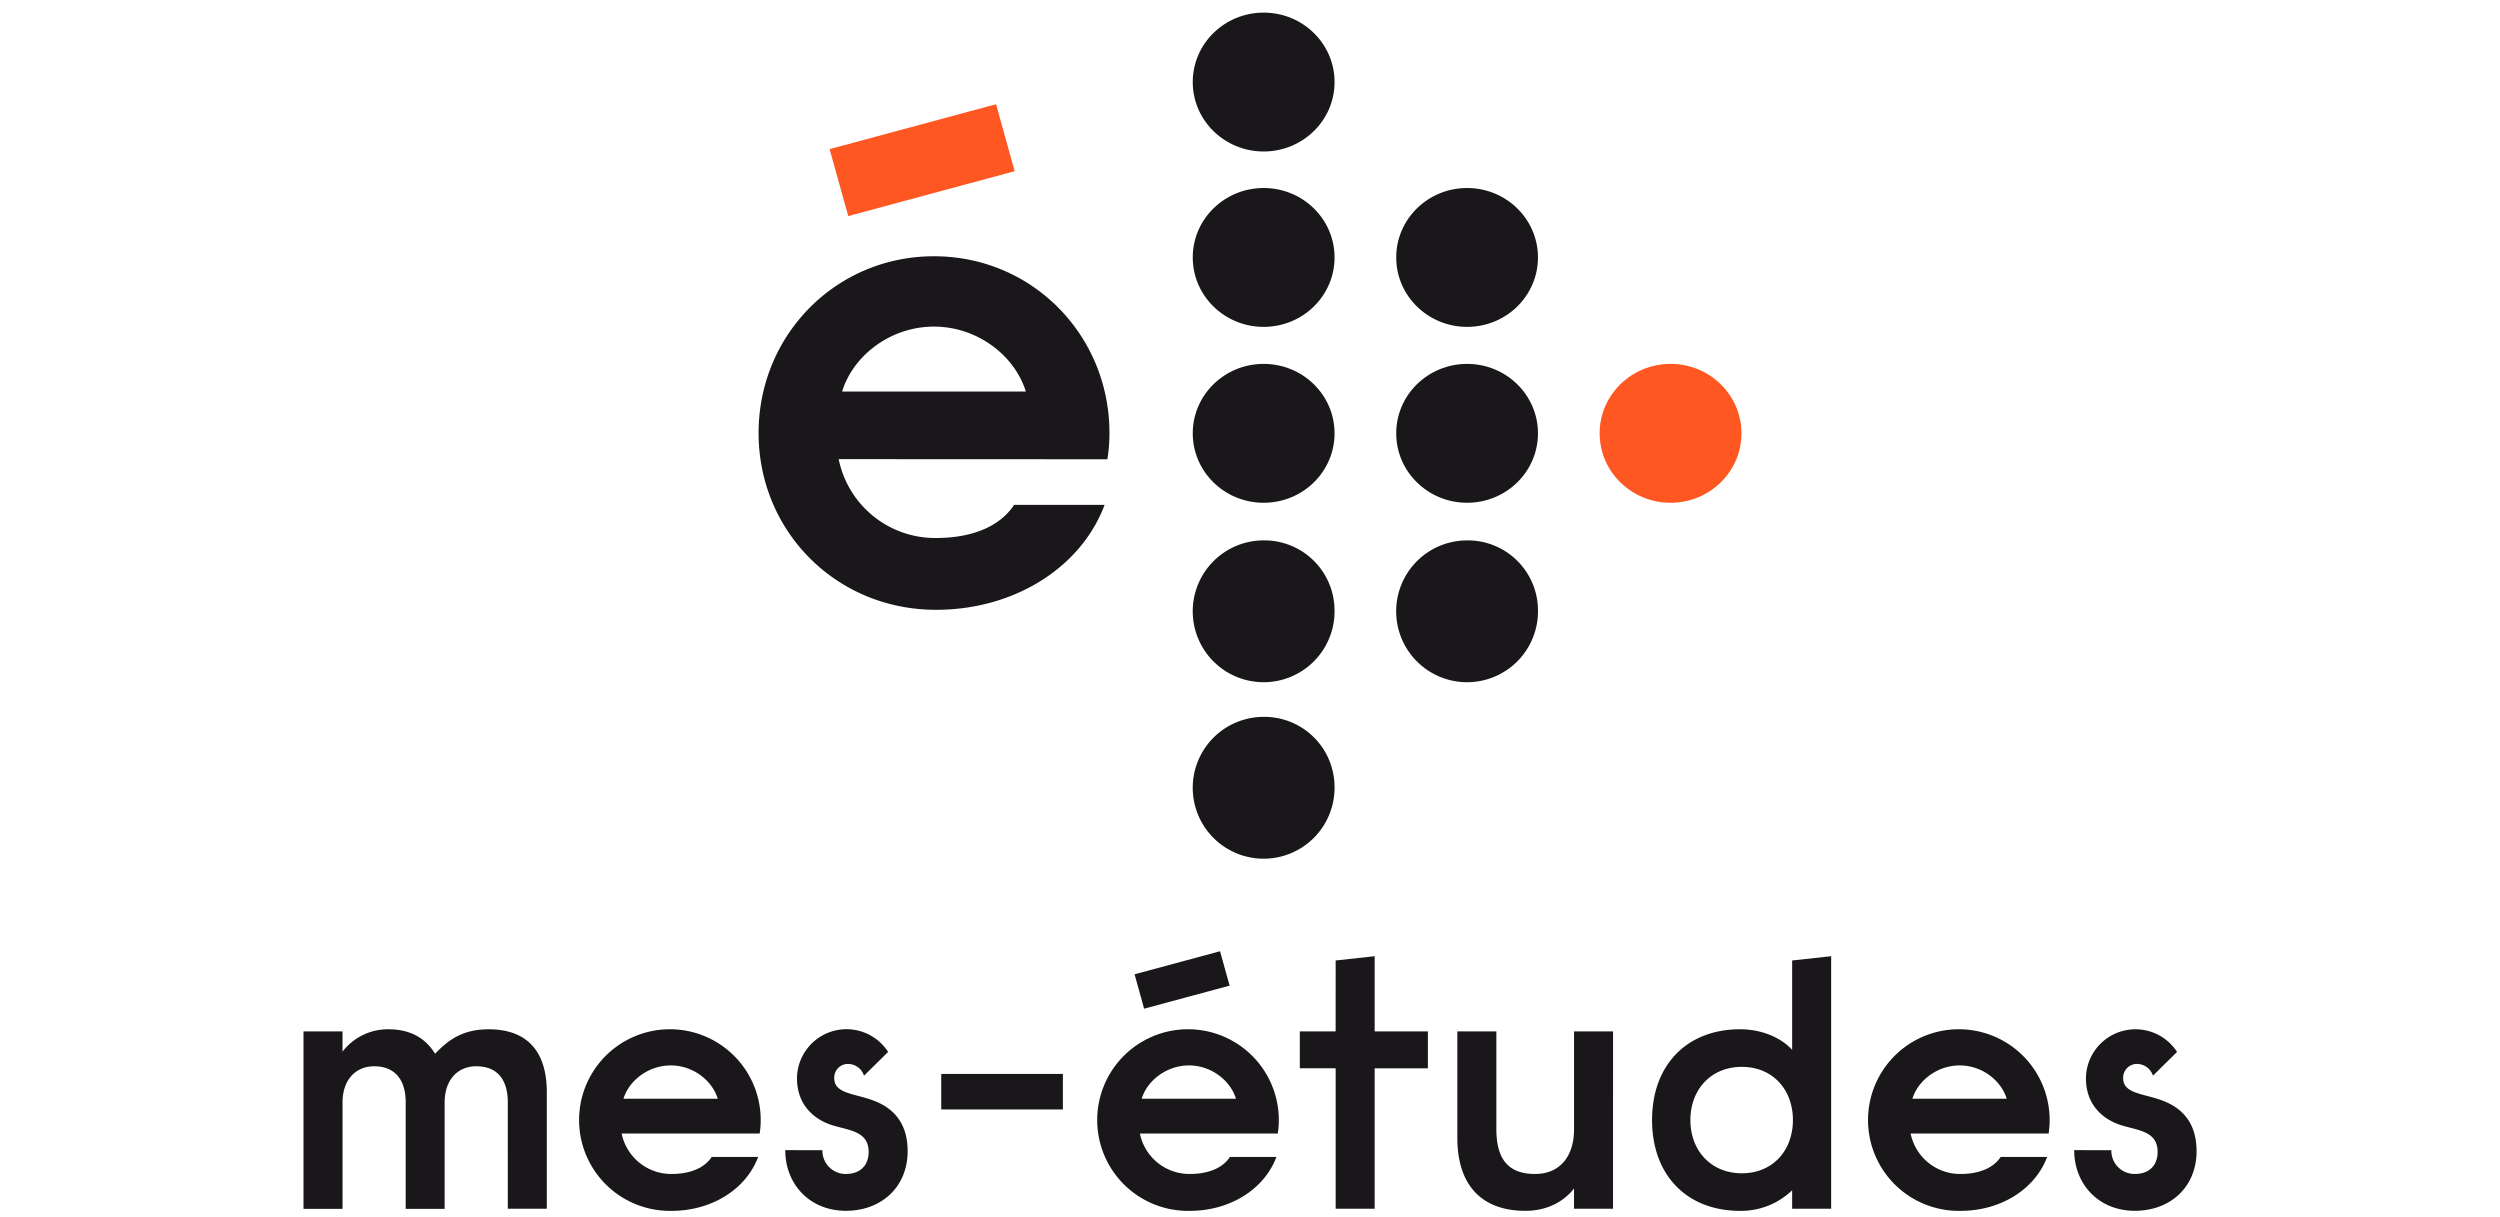 <svg xmlns="http://www.w3.org/2000/svg" viewBox="0 0 850.39 413.86"><defs><style>.cls-1{fill:#1a171b}.cls-2{fill:#ff5722}</style></defs><title>Logo mes-etudes</title><g id="Calque_1" data-name="Calque 1"><path class="cls-1" d="M285.28 156.18A33.49 33.49 0 0 0 318.41 183c12 0 21.61-3.76 26.55-11.27h30.78c-8 21.37-30.78 35.7-57.32 35.7-34.06 0-60.38-26.78-60.38-60.13s26.31-60.13 59.67-60.13 59.68 26.78 59.68 60.13a55 55 0 0 1-.71 8.92zm1.17-23h62.49c-3.76-12.21-16.45-22.08-31.25-22.08s-27.48 9.85-31.23 22.06z"/><path class="cls-2" d="M282.19 50.72l56.62-15.27 6.34 22.78-56.61 15.27z"/><ellipse class="cls-2" cx="568.25" cy="147.4" rx="24.12" ry="23.62"/><ellipse class="cls-1" cx="499.04" cy="147.4" rx="24.11" ry="23.62"/><ellipse class="cls-1" cx="499.04" cy="87.57" rx="24.11" ry="23.62"/><ellipse class="cls-1" cx="429.84" cy="147.4" rx="24.12" ry="23.62"/><ellipse class="cls-1" cx="429.84" cy="87.57" rx="24.12" ry="23.62"/><path class="cls-1" d="M523.15 207.44A24.12 24.12 0 1 1 499 183.82a23.86 23.86 0 0 1 24.15 23.62zm-69.2 0a24.12 24.12 0 1 1-24.11-23.62 23.86 23.86 0 0 1 24.11 23.62zm0 60.03a24.12 24.12 0 1 1-24.11-23.62 23.86 23.86 0 0 1 24.11 23.62z"/><ellipse class="cls-1" cx="429.84" cy="27.91" rx="24.12" ry="23.62"/><path class="cls-1" d="M103.24 350.84h13.27v6.88a19.42 19.42 0 0 1 15.68-7.6c7.36 0 12.55 3 15.81 8.32 4.58-4.83 9.53-8.32 18.21-8.32 12.31 0 19.79 6.63 19.79 21.47v39.57h-13.27V375c0-7.84-3.62-12.3-10.74-12.3-6.15 0-10.74 4.46-10.74 12.3v36.2H138V375c0-7.84-3.74-12.3-10.74-12.3-6.15 0-10.74 4.46-10.74 12.3v36.2h-13.28zm108.22 34.74a17.2 17.2 0 0 0 17 13.75c6.15 0 11.1-1.93 13.63-5.79h15.8c-4.1 11-15.8 18.34-29.43 18.34a30.89 30.89 0 1 1 30.3-30.88 28.48 28.48 0 0 1-.36 4.59zm.61-11.83h32.09c-1.93-6.27-8.44-11.34-16-11.34s-14.16 5.07-16.09 11.34zm67.68 17.5a7.9 7.9 0 0 0 8 8.08c4.58 0 7.72-2.66 7.72-7.48 0-6.76-5.91-7.24-11.82-8.93s-12.55-6.4-12.55-16.17a16.84 16.84 0 0 1 31-8.93l-8.2 8.08a5.76 5.76 0 0 0-5.31-4 4.68 4.68 0 0 0-4.82 4.83c0 5.31 6.75 5.18 13.27 7.6 6.16 2.29 11.7 7 11.7 17.26 0 12.06-8.81 20.27-21 20.27-12.43 0-20.63-9.17-20.63-20.63zm40.42-25.94h41.38v12.07h-41.38zm67.57 20.27a17.19 17.19 0 0 0 17 13.75c6.15 0 11.1-1.93 13.64-5.79h15.8c-4.1 11-15.8 18.34-29.44 18.34A30.89 30.89 0 1 1 435 381a28.52 28.52 0 0 1-.36 4.59zm-1.81-54.17l29.07-7.84 3.26 11.7-29.08 7.84zm2.41 42.34h32.09c-1.93-6.27-8.45-11.34-16-11.34s-14.17 5.07-16.09 11.34zm65.99-47.04l13.27-1.45v25.58h18.1v12.55h-18.1v47.77h-13.27v-47.78h-12.19v-12.54h12.18zm94.35 84.44h-13.27v-6.88c-2.77 3.62-8.2 7.6-16.52 7.6-15 0-23.17-8.81-23.17-24.85v-36.18H509v33.29c0 10.62 4.46 15.2 13.15 15.2s13.27-6.27 13.27-15.2v-33.29h13.27zm60.93 0v-6.27a25 25 0 0 1-17.73 7c-18 0-29.92-12.06-29.92-30.89s11.94-30.88 29.92-30.88c7.48 0 14 2.9 17.73 7v-30.4l13.27-1.45v85.9zm-17.13-48.25C582 362.9 575 370.62 575 381s7 18.1 17.5 18.1 17.37-7.73 17.37-18.1-6.87-18.1-17.39-18.1zm57.43 22.68a17.19 17.19 0 0 0 17 13.75c6.15 0 11.1-1.93 13.63-5.79h15.81c-4.11 11-15.81 18.34-29.43 18.34A30.89 30.89 0 1 1 697.2 381a28.86 28.86 0 0 1-.36 4.59zm.6-11.83h32.09c-1.93-6.27-8.44-11.34-16-11.34s-14.16 5.07-16.09 11.34zm67.68 17.5a7.9 7.9 0 0 0 8 8.08c4.59 0 7.73-2.66 7.73-7.48 0-6.76-5.91-7.24-11.83-8.93s-12.55-6.4-12.55-16.17a16.85 16.85 0 0 1 31-8.93l-8.2 8.08a5.76 5.76 0 0 0-5.31-4 4.68 4.68 0 0 0-4.82 4.83c0 5.31 6.75 5.18 13.27 7.6 6.15 2.29 11.7 7 11.7 17.26 0 12.06-8.81 20.27-21 20.27-12.42 0-20.63-9.17-20.63-20.63z"/></g></svg>